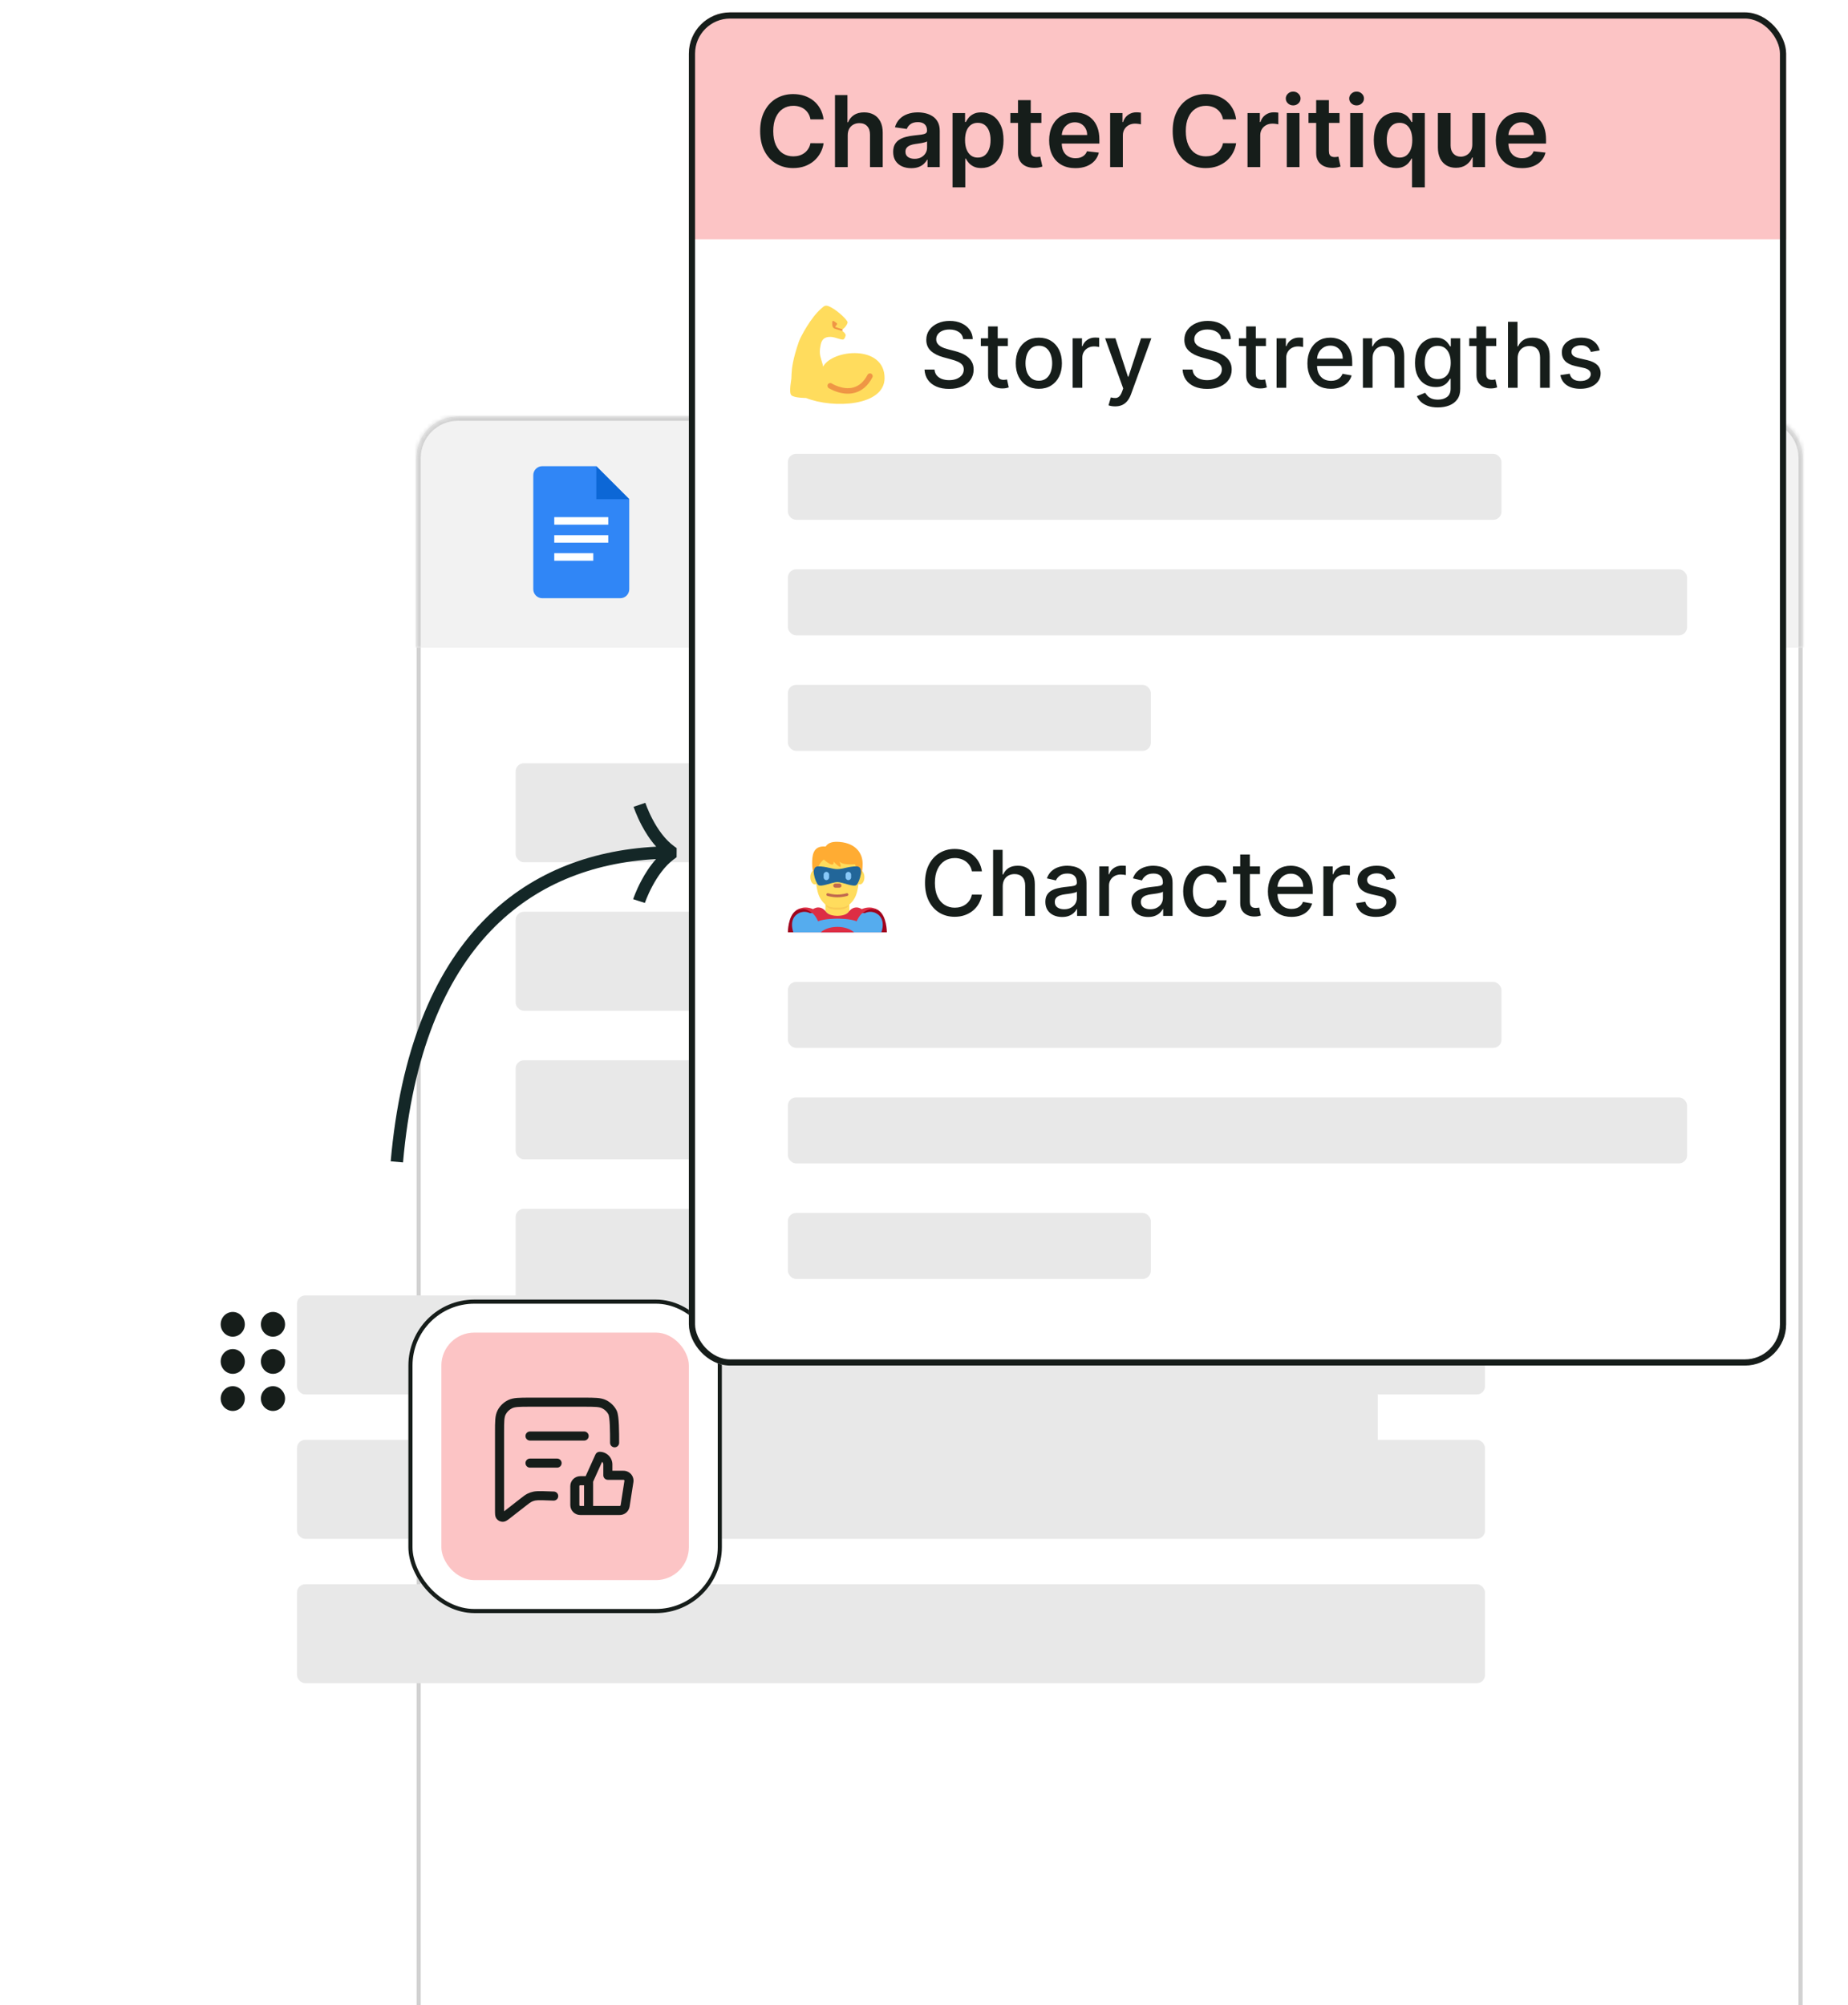 <svg width="448" height="486" viewBox="0 0 448 486" fill="none" xmlns="http://www.w3.org/2000/svg">
<g filter="url(#filter0_dddd_1826_16987)">
<rect x="48" y="48" width="336" height="400" rx="10" fill="white"/>
<rect x="48.5" y="48.5" width="335" height="399" rx="9.5" stroke="#D1D1D1"/>
<mask id="path-3-inside-1_1826_16987" fill="white">
<path d="M48 58C48 52.477 52.477 48 58 48H374C379.523 48 384 52.477 384 58V104H48V58Z"/>
</mask>
<path d="M48 58C48 52.477 52.477 48 58 48H374C379.523 48 384 52.477 384 58V104H48V58Z" fill="#F2F2F2"/>
<path d="M47 58C47 51.925 51.925 47 58 47H374C380.075 47 385 51.925 385 58H383C383 53.029 378.971 49 374 49H58C53.029 49 49 53.029 49 58H47ZM384 104H48H384ZM47 104V58C47 51.925 51.925 47 58 47V49C53.029 49 49 53.029 49 58V104H47ZM374 47C380.075 47 385 51.925 385 58V104H383V58C383 53.029 378.971 49 374 49V47Z" fill="#D1D1D1" mask="url(#path-3-inside-1_1826_16987)"/>
<path d="M97.368 92H78.456C77.256 92 76.28 91.024 76.28 89.824V62.176C76.28 60.976 77.256 60 78.456 60H91.544L99.544 68V89.824C99.544 91.024 98.568 92 97.368 92Z" fill="#3086F6"/>
<path d="M91.56 60L99.56 68H91.56V60Z" fill="#0C67D6"/>
<path d="M94.456 74.176H81.368V72.352H94.456V74.176ZM94.456 76.72H81.368V78.544H94.456V76.72ZM90.824 81.088H81.368V82.912H90.824V81.088Z" fill="#FDFFFF"/>
<g style="mix-blend-mode:multiply">
<rect x="72" y="132" width="254" height="24" rx="2" fill="#E8E8E8"/>
</g>
<g style="mix-blend-mode:multiply">
<rect x="72" y="168" width="288" height="24" rx="2" fill="#E8E8E8"/>
</g>
<g style="mix-blend-mode:multiply">
<rect x="72" y="204" width="230" height="24" rx="2" fill="#E8E8E8"/>
</g>
<g style="mix-blend-mode:multiply">
<rect x="72" y="240" width="249" height="24" rx="2" fill="#E8E8E8"/>
</g>
<g style="mix-blend-mode:multiply">
<rect x="72" y="276" width="209" height="24" rx="2" fill="#E8E8E8"/>
</g>
</g>
<g style="mix-blend-mode:multiply">
<rect x="72" y="314" width="288" height="24" rx="2" fill="#E8E8E8"/>
</g>
<g style="mix-blend-mode:multiply">
<rect x="72" y="349" width="288" height="24" rx="2" fill="#E8E8E8"/>
</g>
<g style="mix-blend-mode:multiply">
<rect x="72" y="384" width="288" height="24" rx="2" fill="#E8E8E8"/>
</g>
<path d="M63.25 321C63.25 319.35 64.567 318 66.177 318C67.787 318 69.104 319.35 69.104 321C69.104 322.65 67.787 324 66.177 324C64.567 324 63.25 322.65 63.25 321ZM66.177 333C67.787 333 69.104 331.65 69.104 330C69.104 328.35 67.787 327 66.177 327C64.567 327 63.25 328.35 63.25 330C63.25 331.65 64.567 333 66.177 333ZM66.177 342C67.787 342 69.104 340.65 69.104 339C69.104 337.35 67.787 336 66.177 336C64.567 336 63.25 337.35 63.25 339C63.25 340.65 64.567 342 66.177 342ZM56.427 336C54.817 336 53.5 337.35 53.5 339C53.5 340.65 54.817 342 56.427 342C58.036 342 59.353 340.65 59.353 339C59.353 337.35 58.036 336 56.427 336ZM56.427 333C58.036 333 59.353 331.65 59.353 330C59.353 328.35 58.036 327 56.427 327C54.817 327 53.5 328.35 53.5 330C53.5 331.65 54.817 333 56.427 333ZM56.427 324C58.036 324 59.353 322.65 59.353 321C59.353 319.35 58.036 318 56.427 318C54.817 318 53.5 319.35 53.5 321C53.5 322.65 54.817 324 56.427 324Z" fill="#161D1A"/>
<g filter="url(#filter1_dddd_1826_16987)">
<rect x="76" y="292" width="76" height="76" rx="16" fill="white"/>
<rect x="76.5" y="292.5" width="75" height="75" rx="15.5" stroke="#161D1A"/>
<rect x="84" y="300" width="60" height="60" rx="8" fill="#FCC4C5"/>
<path d="M105.486 325.078H118.613M105.486 331.641H112.049" stroke="#161D1A" stroke-width="2.2" stroke-linecap="round" stroke-linejoin="round"/>
<path d="M103.813 341.129L104.49 341.996L104.49 341.996L103.813 341.129ZM100.116 344.013L100.793 344.88L100.793 344.88L100.116 344.013ZM108.46 339.54L108.496 338.44C108.484 338.44 108.472 338.44 108.46 338.44V339.54ZM106.547 339.632L106.762 340.711L106.762 340.711L106.547 339.632ZM105.366 340.036L105.857 341.021L105.857 341.021L105.366 340.036ZM98.271 344.483L97.42 345.18L97.42 345.18L98.271 344.483ZM98.878 344.768L98.879 345.868L98.879 345.868L98.878 344.768ZM123.458 317.368L123.947 316.382L123.947 316.382L123.458 317.368ZM124.896 326.718C124.896 327.326 125.389 327.818 125.996 327.818C126.604 327.818 127.096 327.326 127.096 326.718H124.896ZM125.49 319.349L126.464 318.839L126.464 318.839L125.49 319.349ZM100.64 317.368L100.151 316.382L100.151 316.382L100.64 317.368ZM98.609 319.349L99.584 319.858L98.609 319.349ZM111.192 340.732C111.799 340.752 112.308 340.276 112.328 339.669C112.348 339.062 111.873 338.553 111.265 338.533L111.192 340.732ZM105.54 317.973H118.558V315.773H105.54V317.973ZM99.202 343.069V324.127H97.002V343.069H99.202ZM103.136 340.262L99.44 343.145L100.793 344.88L104.49 341.996L103.136 340.262ZM108.46 338.44C107.536 338.44 106.925 338.435 106.331 338.554L106.762 340.711C107.093 340.645 107.45 340.64 108.46 340.64V338.44ZM104.49 341.996C105.279 341.381 105.558 341.169 105.857 341.021L104.876 339.051C104.333 339.322 103.857 339.699 103.136 340.262L104.49 341.996ZM106.331 338.554C105.825 338.655 105.336 338.822 104.876 339.051L105.857 341.021C106.142 340.878 106.447 340.774 106.762 340.711L106.331 338.554ZM97.002 343.069C97.002 343.449 97.001 343.812 97.028 344.103C97.053 344.374 97.117 344.81 97.42 345.18L99.123 343.787C99.194 343.874 99.221 343.95 99.227 343.972C99.232 343.989 99.225 343.974 99.219 343.898C99.203 343.735 99.202 343.494 99.202 343.069H97.002ZM99.44 343.145C99.1 343.41 98.904 343.562 98.761 343.654C98.695 343.697 98.674 343.704 98.685 343.699C98.701 343.693 98.771 343.668 98.877 343.668L98.879 345.868C99.347 345.867 99.722 345.652 99.953 345.503C100.2 345.344 100.488 345.118 100.793 344.88L99.44 343.145ZM97.42 345.18C97.78 345.62 98.319 345.868 98.879 345.868L98.877 343.668C98.965 343.667 99.057 343.706 99.123 343.787L97.42 345.18ZM118.558 317.973C119.877 317.973 120.802 317.974 121.524 318.032C122.233 318.088 122.65 318.194 122.968 318.353L123.947 316.382C123.272 316.047 122.54 315.906 121.699 315.839C120.87 315.773 119.842 315.773 118.558 315.773V317.973ZM127.096 326.718C127.096 325.454 127.096 323.829 127.032 322.396C126.999 321.68 126.95 320.991 126.873 320.408C126.802 319.871 126.69 319.272 126.464 318.839L124.515 319.858C124.513 319.855 124.522 319.872 124.537 319.916C124.551 319.959 124.568 320.018 124.587 320.095C124.624 320.25 124.659 320.45 124.692 320.697C124.757 321.189 124.803 321.807 124.834 322.495C124.896 323.869 124.896 325.444 124.896 326.718H127.096ZM122.968 318.353C123.638 318.686 124.178 319.214 124.515 319.858L126.464 318.839C125.909 317.777 125.027 316.919 123.947 316.382L122.968 318.353ZM105.54 315.773C104.256 315.773 103.229 315.773 102.4 315.839C101.559 315.906 100.827 316.047 100.151 316.382L101.13 318.353C101.449 318.194 101.865 318.088 102.574 318.032C103.296 317.974 104.221 317.973 105.54 317.973V315.773ZM99.202 324.127C99.202 322.839 99.203 321.94 99.261 321.241C99.319 320.555 99.426 320.16 99.584 319.858L97.634 318.839C97.285 319.507 97.138 320.231 97.069 321.057C97.001 321.87 97.002 322.876 97.002 324.127H99.202ZM100.151 316.382C99.072 316.919 98.189 317.777 97.634 318.839L99.584 319.858C99.92 319.214 100.46 318.686 101.13 318.353L100.151 316.382ZM111.265 338.533L108.496 338.44L108.423 340.639L111.192 340.732L111.265 338.533Z" fill="#161D1A"/>
<path d="M124.356 334.594H123.256C123.256 335.202 123.748 335.694 124.356 335.694V334.594ZM124.356 331.969L125.456 331.969L124.356 331.969ZM122.355 330V328.9C121.923 328.9 121.53 329.153 121.352 329.547L122.355 330ZM127.21 343.127L127.222 342.027H127.21V343.127ZM128.544 342.011L127.457 341.841L127.457 341.843L128.544 342.011ZM129.464 336.104L130.551 336.273L130.551 336.272L129.464 336.104ZM128.13 334.594V335.694L128.143 335.694L128.13 334.594ZM116.353 341.814H115.253H116.353ZM117.686 335.907V337.007V335.907ZM125.456 334.594V331.969H123.256V334.594H125.456ZM125.456 331.969C125.456 331.149 125.125 330.367 124.541 329.793L122.998 331.361C123.165 331.525 123.256 331.744 123.256 331.969L125.456 331.969ZM124.541 329.793C123.958 329.219 123.172 328.9 122.355 328.9V331.1C122.599 331.1 122.83 331.196 122.998 331.361L124.541 329.793ZM121.352 329.547L118.685 335.454L120.69 336.36L123.357 330.453L121.352 329.547ZM118.587 335.907V343.127H120.787V335.907H118.587ZM119.687 344.227H127.21V342.027H119.687V344.227ZM127.198 344.227C127.78 344.233 128.347 344.032 128.795 343.658L127.383 341.97C127.341 342.006 127.284 342.027 127.222 342.027L127.198 344.227ZM128.795 343.658C129.243 343.283 129.542 342.758 129.631 342.178L127.457 341.843C127.45 341.889 127.425 341.935 127.383 341.97L128.795 343.658ZM129.631 342.18L130.551 336.273L128.377 335.935L127.457 341.841L129.631 342.18ZM130.551 336.272C130.605 335.923 130.581 335.568 130.481 335.23L128.371 335.852C128.379 335.88 128.381 335.908 128.377 335.936L130.551 336.272ZM130.481 335.23C130.382 334.892 130.209 334.581 129.976 334.317L128.328 335.774C128.349 335.798 128.363 335.825 128.371 335.852L130.481 335.23ZM129.976 334.317C129.744 334.054 129.457 333.845 129.136 333.703L128.247 335.716C128.279 335.73 128.307 335.75 128.328 335.774L129.976 334.317ZM129.136 333.703C128.815 333.561 128.468 333.49 128.118 333.494L128.143 335.694C128.179 335.694 128.215 335.701 128.247 335.716L129.136 333.703ZM128.13 333.494H124.356V335.694H128.13V333.494ZM119.687 342.027H117.686V344.227H119.687V342.027ZM117.686 342.027C117.619 342.027 117.557 342 117.515 341.958L115.972 343.526C116.429 343.977 117.047 344.227 117.686 344.227V342.027ZM117.515 341.958C117.473 341.917 117.453 341.865 117.453 341.814H115.253C115.253 342.46 115.513 343.075 115.972 343.526L117.515 341.958ZM117.453 341.814V337.22H115.253V341.814H117.453ZM117.453 337.22C117.453 337.169 117.473 337.117 117.515 337.075L115.972 335.507C115.513 335.958 115.253 336.574 115.253 337.22H117.453ZM117.515 337.075C117.557 337.034 117.619 337.007 117.686 337.007V334.807C117.047 334.807 116.429 335.057 115.972 335.507L117.515 337.075ZM117.686 337.007H119.687V334.807H117.686V337.007Z" fill="#161D1A"/>
</g>
<g clip-path="url(#clip0_1826_16987)">
<rect x="167" y="3" width="266" height="328" rx="10" fill="white"/>
<path d="M167 9C167 5.686 169.686 3 173 3H427C430.314 3 433 5.686 433 9V58H167V9Z" fill="#FCC4C5"/>
<path d="M199.662 28.935H196.474C196.384 28.412 196.216 27.949 195.972 27.546C195.727 27.136 195.423 26.79 195.06 26.506C194.696 26.222 194.281 26.009 193.815 25.866C193.355 25.719 192.858 25.645 192.324 25.645C191.375 25.645 190.534 25.884 189.801 26.361C189.068 26.832 188.494 27.526 188.08 28.44C187.665 29.349 187.457 30.46 187.457 31.773C187.457 33.108 187.665 34.233 188.08 35.148C188.5 36.057 189.074 36.744 189.801 37.21C190.534 37.67 191.372 37.901 192.315 37.901C192.838 37.901 193.327 37.832 193.781 37.696C194.241 37.554 194.653 37.347 195.017 37.074C195.386 36.801 195.696 36.466 195.946 36.068C196.202 35.67 196.378 35.216 196.474 34.705L199.662 34.722C199.543 35.551 199.284 36.33 198.886 37.057C198.494 37.784 197.98 38.426 197.344 38.983C196.707 39.534 195.963 39.966 195.111 40.278C194.259 40.585 193.313 40.739 192.273 40.739C190.739 40.739 189.369 40.383 188.165 39.673C186.96 38.963 186.011 37.938 185.318 36.597C184.625 35.256 184.278 33.648 184.278 31.773C184.278 29.892 184.628 28.284 185.327 26.949C186.026 25.608 186.977 24.582 188.182 23.872C189.386 23.162 190.75 22.807 192.273 22.807C193.244 22.807 194.148 22.943 194.983 23.216C195.818 23.489 196.563 23.889 197.216 24.418C197.869 24.94 198.406 25.582 198.827 26.344C199.253 27.099 199.531 27.963 199.662 28.935ZM205.506 32.83V40.5H202.421V23.046H205.438V29.634H205.592C205.898 28.895 206.373 28.312 207.015 27.886C207.663 27.454 208.487 27.239 209.487 27.239C210.396 27.239 211.188 27.429 211.864 27.81C212.54 28.19 213.063 28.747 213.433 29.48C213.808 30.213 213.995 31.108 213.995 32.165V40.5H210.91V32.642C210.91 31.761 210.683 31.077 210.228 30.588C209.779 30.094 209.148 29.847 208.336 29.847C207.79 29.847 207.302 29.966 206.87 30.204C206.444 30.438 206.109 30.776 205.864 31.219C205.626 31.662 205.506 32.199 205.506 32.83ZM220.907 40.764C220.077 40.764 219.33 40.617 218.665 40.321C218.006 40.02 217.484 39.577 217.097 38.992C216.717 38.406 216.526 37.685 216.526 36.827C216.526 36.088 216.663 35.477 216.935 34.994C217.208 34.511 217.58 34.125 218.052 33.835C218.523 33.545 219.055 33.327 219.646 33.179C220.242 33.026 220.859 32.915 221.495 32.847C222.262 32.767 222.884 32.696 223.362 32.633C223.839 32.565 224.185 32.463 224.401 32.327C224.623 32.185 224.734 31.966 224.734 31.671V31.619C224.734 30.977 224.543 30.48 224.163 30.128C223.782 29.776 223.234 29.599 222.518 29.599C221.762 29.599 221.163 29.764 220.719 30.094C220.282 30.423 219.987 30.812 219.833 31.261L216.952 30.852C217.18 30.057 217.555 29.392 218.077 28.858C218.6 28.318 219.239 27.915 219.995 27.648C220.751 27.375 221.586 27.239 222.501 27.239C223.131 27.239 223.759 27.312 224.384 27.46C225.009 27.608 225.58 27.852 226.097 28.193C226.614 28.528 227.029 28.986 227.342 29.565C227.66 30.145 227.819 30.869 227.819 31.739V40.5H224.853V38.702H224.751C224.563 39.065 224.299 39.406 223.958 39.724C223.623 40.037 223.2 40.29 222.688 40.483C222.183 40.67 221.589 40.764 220.907 40.764ZM221.708 38.497C222.327 38.497 222.864 38.375 223.319 38.131C223.773 37.881 224.123 37.551 224.367 37.142C224.617 36.733 224.742 36.287 224.742 35.804V34.261C224.646 34.341 224.481 34.415 224.248 34.483C224.021 34.551 223.765 34.611 223.481 34.662C223.197 34.713 222.915 34.758 222.637 34.798C222.359 34.838 222.117 34.872 221.913 34.901C221.452 34.963 221.04 35.065 220.677 35.207C220.313 35.349 220.026 35.548 219.816 35.804C219.606 36.054 219.501 36.378 219.501 36.776C219.501 37.344 219.708 37.773 220.123 38.062C220.538 38.352 221.066 38.497 221.708 38.497ZM230.921 45.409V27.409H233.955V29.574H234.134C234.293 29.256 234.518 28.918 234.808 28.56C235.097 28.196 235.489 27.886 235.984 27.631C236.478 27.369 237.109 27.239 237.876 27.239C238.887 27.239 239.799 27.497 240.612 28.014C241.43 28.526 242.077 29.284 242.555 30.29C243.038 31.29 243.279 32.517 243.279 33.972C243.279 35.409 243.043 36.631 242.572 37.636C242.1 38.642 241.458 39.409 240.646 39.938C239.833 40.466 238.913 40.73 237.884 40.73C237.134 40.73 236.512 40.605 236.018 40.355C235.523 40.105 235.126 39.804 234.825 39.452C234.529 39.094 234.299 38.756 234.134 38.438H234.006V45.409H230.921ZM233.947 33.955C233.947 34.801 234.066 35.543 234.305 36.179C234.549 36.815 234.898 37.312 235.353 37.67C235.813 38.023 236.37 38.199 237.023 38.199C237.705 38.199 238.276 38.017 238.737 37.653C239.197 37.284 239.543 36.781 239.776 36.145C240.015 35.503 240.134 34.773 240.134 33.955C240.134 33.142 240.018 32.42 239.785 31.79C239.552 31.159 239.205 30.665 238.745 30.307C238.285 29.949 237.711 29.77 237.023 29.77C236.364 29.77 235.805 29.943 235.344 30.29C234.884 30.636 234.535 31.122 234.296 31.747C234.063 32.372 233.947 33.108 233.947 33.955ZM252.458 27.409V29.796H244.933V27.409H252.458ZM246.79 24.273H249.876V36.562C249.876 36.977 249.938 37.295 250.063 37.517C250.194 37.733 250.364 37.881 250.575 37.96C250.785 38.04 251.018 38.08 251.273 38.08C251.467 38.08 251.643 38.065 251.802 38.037C251.967 38.008 252.092 37.983 252.177 37.96L252.697 40.372C252.532 40.429 252.296 40.492 251.989 40.56C251.688 40.628 251.319 40.668 250.881 40.679C250.109 40.702 249.413 40.585 248.793 40.33C248.174 40.068 247.683 39.665 247.319 39.119C246.961 38.574 246.785 37.892 246.79 37.074V24.273ZM260.693 40.756C259.381 40.756 258.247 40.483 257.293 39.938C256.344 39.386 255.614 38.608 255.102 37.602C254.591 36.591 254.335 35.401 254.335 34.031C254.335 32.685 254.591 31.503 255.102 30.486C255.619 29.463 256.341 28.668 257.267 28.099C258.193 27.526 259.281 27.239 260.531 27.239C261.338 27.239 262.099 27.369 262.815 27.631C263.537 27.886 264.173 28.284 264.724 28.824C265.281 29.364 265.719 30.051 266.037 30.886C266.355 31.716 266.514 32.705 266.514 33.852V34.798H255.784V32.719H263.557C263.551 32.128 263.423 31.602 263.173 31.142C262.923 30.676 262.574 30.31 262.125 30.043C261.682 29.776 261.165 29.642 260.574 29.642C259.943 29.642 259.389 29.796 258.912 30.102C258.435 30.403 258.063 30.801 257.795 31.296C257.534 31.784 257.401 32.321 257.395 32.906V34.722C257.395 35.483 257.534 36.136 257.812 36.682C258.091 37.222 258.48 37.636 258.98 37.926C259.48 38.21 260.065 38.352 260.736 38.352C261.185 38.352 261.591 38.29 261.955 38.165C262.318 38.034 262.634 37.844 262.901 37.594C263.168 37.344 263.369 37.034 263.506 36.665L266.386 36.989C266.205 37.75 265.858 38.415 265.347 38.983C264.841 39.545 264.193 39.983 263.403 40.295C262.614 40.602 261.71 40.756 260.693 40.756ZM269.124 40.5V27.409H272.116V29.591H272.252C272.491 28.835 272.9 28.253 273.479 27.844C274.065 27.429 274.732 27.222 275.482 27.222C275.653 27.222 275.843 27.23 276.053 27.247C276.269 27.259 276.448 27.278 276.59 27.307V30.145C276.46 30.099 276.252 30.06 275.968 30.026C275.69 29.986 275.42 29.966 275.158 29.966C274.596 29.966 274.09 30.088 273.641 30.332C273.198 30.571 272.849 30.903 272.593 31.329C272.337 31.756 272.21 32.247 272.21 32.804V40.5H269.124ZM299.67 28.935H296.482C296.391 28.412 296.224 27.949 295.979 27.546C295.735 27.136 295.431 26.79 295.067 26.506C294.704 26.222 294.289 26.009 293.823 25.866C293.363 25.719 292.866 25.645 292.332 25.645C291.383 25.645 290.542 25.884 289.809 26.361C289.076 26.832 288.502 27.526 288.087 28.44C287.673 29.349 287.465 30.46 287.465 31.773C287.465 33.108 287.673 34.233 288.087 35.148C288.508 36.057 289.082 36.744 289.809 37.21C290.542 37.67 291.38 37.901 292.323 37.901C292.846 37.901 293.335 37.832 293.789 37.696C294.249 37.554 294.661 37.347 295.025 37.074C295.394 36.801 295.704 36.466 295.954 36.068C296.21 35.67 296.386 35.216 296.482 34.705L299.67 34.722C299.55 35.551 299.292 36.33 298.894 37.057C298.502 37.784 297.988 38.426 297.352 38.983C296.715 39.534 295.971 39.966 295.119 40.278C294.266 40.585 293.32 40.739 292.281 40.739C290.746 40.739 289.377 40.383 288.173 39.673C286.968 38.963 286.019 37.938 285.326 36.597C284.633 35.256 284.286 33.648 284.286 31.773C284.286 29.892 284.636 28.284 285.335 26.949C286.033 25.608 286.985 24.582 288.19 23.872C289.394 23.162 290.758 22.807 292.281 22.807C293.252 22.807 294.156 22.943 294.991 23.216C295.826 23.489 296.57 23.889 297.224 24.418C297.877 24.94 298.414 25.582 298.835 26.344C299.261 27.099 299.539 27.963 299.67 28.935ZM302.429 40.5V27.409H305.42V29.591H305.557C305.795 28.835 306.205 28.253 306.784 27.844C307.369 27.429 308.037 27.222 308.787 27.222C308.957 27.222 309.148 27.23 309.358 27.247C309.574 27.259 309.753 27.278 309.895 27.307V30.145C309.764 30.099 309.557 30.06 309.273 30.026C308.994 29.986 308.724 29.966 308.463 29.966C307.901 29.966 307.395 30.088 306.946 30.332C306.503 30.571 306.153 30.903 305.898 31.329C305.642 31.756 305.514 32.247 305.514 32.804V40.5H302.429ZM311.945 40.5V27.409H315.03V40.5H311.945ZM313.496 25.551C313.007 25.551 312.587 25.389 312.234 25.065C311.882 24.736 311.706 24.341 311.706 23.881C311.706 23.415 311.882 23.02 312.234 22.696C312.587 22.366 313.007 22.202 313.496 22.202C313.99 22.202 314.411 22.366 314.757 22.696C315.109 23.02 315.286 23.415 315.286 23.881C315.286 24.341 315.109 24.736 314.757 25.065C314.411 25.389 313.99 25.551 313.496 25.551ZM324.739 27.409V29.796H317.214V27.409H324.739ZM319.072 24.273H322.157V36.562C322.157 36.977 322.219 37.295 322.344 37.517C322.475 37.733 322.646 37.881 322.856 37.96C323.066 38.04 323.299 38.08 323.555 38.08C323.748 38.08 323.924 38.065 324.083 38.037C324.248 38.008 324.373 37.983 324.458 37.96L324.978 40.372C324.813 40.429 324.577 40.492 324.271 40.56C323.969 40.628 323.6 40.668 323.163 40.679C322.39 40.702 321.694 40.585 321.075 40.33C320.455 40.068 319.964 39.665 319.6 39.119C319.242 38.574 319.066 37.892 319.072 37.074V24.273ZM327.32 40.5V27.409H330.405V40.5H327.32ZM328.871 25.551C328.382 25.551 327.962 25.389 327.609 25.065C327.257 24.736 327.081 24.341 327.081 23.881C327.081 23.415 327.257 23.02 327.609 22.696C327.962 22.366 328.382 22.202 328.871 22.202C329.365 22.202 329.786 22.366 330.132 22.696C330.484 23.02 330.661 23.415 330.661 23.881C330.661 24.341 330.484 24.736 330.132 25.065C329.786 25.389 329.365 25.551 328.871 25.551ZM342.313 45.409V38.438H342.185C342.026 38.756 341.796 39.094 341.495 39.452C341.194 39.804 340.796 40.105 340.302 40.355C339.808 40.605 339.185 40.73 338.435 40.73C337.407 40.73 336.487 40.466 335.674 39.938C334.862 39.409 334.219 38.642 333.748 37.636C333.276 36.631 333.04 35.409 333.04 33.972C333.04 32.517 333.279 31.29 333.756 30.29C334.239 29.284 334.89 28.526 335.708 28.014C336.526 27.497 337.438 27.239 338.444 27.239C339.211 27.239 339.842 27.369 340.336 27.631C340.83 27.886 341.222 28.196 341.512 28.56C341.802 28.918 342.026 29.256 342.185 29.574H342.373V27.409H345.407V45.409H342.313ZM339.296 38.199C339.95 38.199 340.506 38.023 340.967 37.67C341.427 37.312 341.776 36.815 342.015 36.179C342.254 35.543 342.373 34.801 342.373 33.955C342.373 33.108 342.254 32.372 342.015 31.747C341.782 31.122 341.435 30.636 340.975 30.29C340.521 29.943 339.961 29.77 339.296 29.77C338.609 29.77 338.035 29.949 337.575 30.307C337.114 30.665 336.768 31.159 336.535 31.79C336.302 32.42 336.185 33.142 336.185 33.955C336.185 34.773 336.302 35.503 336.535 36.145C336.773 36.781 337.123 37.284 337.583 37.653C338.049 38.017 338.62 38.199 339.296 38.199ZM356.921 34.994V27.409H360.006V40.5H357.015V38.173H356.879C356.583 38.906 356.097 39.506 355.421 39.972C354.751 40.438 353.924 40.67 352.941 40.67C352.083 40.67 351.325 40.48 350.665 40.099C350.012 39.713 349.501 39.153 349.131 38.42C348.762 37.682 348.577 36.79 348.577 35.744V27.409H351.663V35.267C351.663 36.097 351.89 36.756 352.344 37.244C352.799 37.733 353.396 37.977 354.134 37.977C354.589 37.977 355.029 37.867 355.455 37.645C355.881 37.423 356.231 37.094 356.504 36.656C356.782 36.213 356.921 35.659 356.921 34.994ZM368.974 40.756C367.662 40.756 366.528 40.483 365.574 39.938C364.625 39.386 363.895 38.608 363.384 37.602C362.872 36.591 362.616 35.401 362.616 34.031C362.616 32.685 362.872 31.503 363.384 30.486C363.901 29.463 364.622 28.668 365.548 28.099C366.474 27.526 367.562 27.239 368.812 27.239C369.619 27.239 370.381 27.369 371.097 27.631C371.818 27.886 372.455 28.284 373.006 28.824C373.563 29.364 374 30.051 374.318 30.886C374.636 31.716 374.795 32.705 374.795 33.852V34.798H364.065V32.719H371.838C371.832 32.128 371.705 31.602 371.455 31.142C371.205 30.676 370.855 30.31 370.406 30.043C369.963 29.776 369.446 29.642 368.855 29.642C368.224 29.642 367.67 29.796 367.193 30.102C366.716 30.403 366.344 30.801 366.077 31.296C365.815 31.784 365.682 32.321 365.676 32.906V34.722C365.676 35.483 365.815 36.136 366.094 36.682C366.372 37.222 366.761 37.636 367.261 37.926C367.761 38.21 368.347 38.352 369.017 38.352C369.466 38.352 369.872 38.29 370.236 38.165C370.599 38.034 370.915 37.844 371.182 37.594C371.449 37.344 371.651 37.034 371.787 36.665L374.668 36.989C374.486 37.75 374.139 38.415 373.628 38.983C373.122 39.545 372.474 39.983 371.685 40.295C370.895 40.602 369.991 40.756 368.974 40.756Z" fill="#161D1A"/>
<g clip-path="url(#clip1_1826_16987)">
<path d="M201.651 80.24H204.177C204.253 80.113 204.275 79.948 204.216 79.792L201.652 76.655V80.24H201.651Z" fill="#EF9645"/>
<path d="M199.536 88.852C199.498 88.619 199.454 88.399 199.399 88.203C198.986 86.721 198.639 86.094 198.787 84.54C198.98 83.484 198.969 81.365 201.776 81.695C202.517 81.782 203.671 82.313 204.332 82.302C204.71 82.295 204.985 81.53 205.01 81.275C205.044 80.925 204.433 80.329 204.178 80.24C203.922 80.15 202.836 79.819 202.39 79.69C201.698 79.49 201.734 78.553 201.69 78.22C201.669 78.064 201.746 77.909 201.886 77.826C202.026 77.743 202.136 77.821 202.272 77.909L202.862 78.341C203.193 78.626 202.279 79.168 202.526 79.259C202.526 79.259 203.696 79.698 204.198 79.79C204.472 79.84 205.42 78.77 205.476 78.143C205.519 77.65 203.21 75.421 201.564 74.555C200.986 74.251 200.646 74.075 200.265 74.093C199.81 74.114 199.666 74.294 199.1 74.779C196.535 76.974 194.046 81.718 193.68 82.768C192.183 87.076 191.949 89.345 191.896 90.627C191.863 91.02 191.845 91.412 191.845 91.799C191.888 91.799 191.178 95.132 191.845 95.799C192.512 96.466 195.396 96.466 195.396 96.466C202.062 99.125 214.442 98.431 214.442 91.644C214.442 83.529 201.9 84.606 199.536 88.852V88.852Z" fill="#FFDC5D"/>
<path d="M204.754 95.385C202.647 95.164 201.002 94.131 200.909 94.072C200.599 93.874 200.509 93.463 200.706 93.152C200.903 92.842 201.315 92.75 201.626 92.947C201.653 92.964 204.295 94.608 206.857 93.925C208.273 93.548 209.435 92.515 210.308 90.858C210.48 90.531 210.885 90.407 211.209 90.578C211.534 90.75 211.659 91.153 211.488 91.479C210.431 93.483 208.985 94.741 207.19 95.216C206.352 95.438 205.522 95.466 204.754 95.385Z" fill="#EF9645"/>
</g>
<path d="M233.484 82.203C233.401 81.463 233.057 80.891 232.453 80.484C231.849 80.073 231.089 79.867 230.172 79.867C229.516 79.867 228.948 79.971 228.469 80.18C227.99 80.383 227.617 80.664 227.352 81.023C227.091 81.378 226.961 81.781 226.961 82.234C226.961 82.615 227.049 82.943 227.227 83.219C227.409 83.495 227.646 83.727 227.938 83.914C228.234 84.096 228.552 84.25 228.891 84.375C229.229 84.495 229.555 84.594 229.867 84.672L231.43 85.078C231.94 85.203 232.464 85.372 233 85.586C233.536 85.799 234.034 86.081 234.492 86.43C234.951 86.779 235.32 87.211 235.602 87.727C235.888 88.242 236.031 88.859 236.031 89.578C236.031 90.484 235.797 91.289 235.328 91.992C234.865 92.695 234.19 93.25 233.305 93.656C232.424 94.062 231.359 94.266 230.109 94.266C228.911 94.266 227.875 94.076 227 93.695C226.125 93.315 225.44 92.776 224.945 92.078C224.451 91.375 224.177 90.542 224.125 89.578H226.547C226.594 90.156 226.781 90.638 227.109 91.023C227.443 91.404 227.867 91.688 228.383 91.875C228.904 92.057 229.474 92.148 230.094 92.148C230.776 92.148 231.383 92.042 231.914 91.828C232.451 91.609 232.872 91.307 233.18 90.922C233.487 90.531 233.641 90.076 233.641 89.555C233.641 89.081 233.505 88.693 233.234 88.391C232.969 88.088 232.607 87.838 232.148 87.641C231.695 87.443 231.182 87.268 230.609 87.117L228.719 86.602C227.438 86.253 226.422 85.74 225.672 85.062C224.927 84.385 224.555 83.49 224.555 82.375C224.555 81.453 224.805 80.648 225.305 79.961C225.805 79.273 226.482 78.74 227.336 78.359C228.19 77.974 229.154 77.781 230.227 77.781C231.31 77.781 232.266 77.971 233.094 78.352C233.927 78.732 234.583 79.255 235.063 79.922C235.542 80.583 235.792 81.344 235.813 82.203H233.484ZM244.33 82V83.875H237.775V82H244.33ZM239.533 79.125H241.869V90.477C241.869 90.93 241.937 91.271 242.072 91.5C242.208 91.724 242.382 91.878 242.596 91.961C242.814 92.039 243.051 92.078 243.307 92.078C243.494 92.078 243.658 92.065 243.799 92.039C243.939 92.013 244.049 91.992 244.127 91.977L244.549 93.906C244.413 93.958 244.221 94.01 243.971 94.062C243.721 94.12 243.408 94.151 243.033 94.156C242.419 94.167 241.846 94.057 241.314 93.828C240.783 93.599 240.354 93.245 240.025 92.766C239.697 92.287 239.533 91.685 239.533 90.961V79.125ZM251.84 94.242C250.715 94.242 249.733 93.984 248.895 93.469C248.056 92.953 247.405 92.232 246.941 91.305C246.478 90.378 246.246 89.294 246.246 88.055C246.246 86.81 246.478 85.721 246.941 84.789C247.405 83.857 248.056 83.133 248.895 82.617C249.733 82.102 250.715 81.844 251.84 81.844C252.965 81.844 253.947 82.102 254.785 82.617C255.624 83.133 256.275 83.857 256.738 84.789C257.202 85.721 257.434 86.81 257.434 88.055C257.434 89.294 257.202 90.378 256.738 91.305C256.275 92.232 255.624 92.953 254.785 93.469C253.947 93.984 252.965 94.242 251.84 94.242ZM251.848 92.281C252.577 92.281 253.181 92.088 253.66 91.703C254.139 91.318 254.493 90.805 254.723 90.164C254.957 89.523 255.074 88.818 255.074 88.047C255.074 87.281 254.957 86.578 254.723 85.938C254.493 85.292 254.139 84.773 253.66 84.383C253.181 83.992 252.577 83.797 251.848 83.797C251.113 83.797 250.504 83.992 250.02 84.383C249.54 84.773 249.184 85.292 248.949 85.938C248.72 86.578 248.605 87.281 248.605 88.047C248.605 88.818 248.72 89.523 248.949 90.164C249.184 90.805 249.54 91.318 250.02 91.703C250.504 92.088 251.113 92.281 251.848 92.281ZM260.041 94V82H262.299V83.906H262.424C262.643 83.26 263.028 82.753 263.58 82.383C264.137 82.008 264.768 81.82 265.471 81.82C265.617 81.82 265.788 81.826 265.986 81.836C266.189 81.846 266.348 81.859 266.463 81.875V84.109C266.369 84.083 266.202 84.055 265.963 84.023C265.723 83.987 265.484 83.969 265.244 83.969C264.692 83.969 264.2 84.086 263.768 84.32C263.34 84.549 263.002 84.87 262.752 85.281C262.502 85.688 262.377 86.151 262.377 86.672V94H260.041ZM270.326 98.5C269.977 98.5 269.66 98.471 269.373 98.414C269.087 98.362 268.873 98.305 268.732 98.242L269.295 96.328C269.722 96.443 270.102 96.492 270.436 96.477C270.769 96.461 271.063 96.336 271.318 96.102C271.579 95.867 271.808 95.484 272.006 94.953L272.295 94.156L267.904 82H270.404L273.443 91.312H273.568L276.607 82H279.115L274.17 95.602C273.941 96.227 273.649 96.755 273.295 97.188C272.941 97.625 272.519 97.953 272.029 98.172C271.54 98.391 270.972 98.5 270.326 98.5ZM296.047 82.203C295.964 81.463 295.62 80.891 295.016 80.484C294.411 80.073 293.651 79.867 292.734 79.867C292.078 79.867 291.51 79.971 291.031 80.18C290.552 80.383 290.18 80.664 289.914 81.023C289.654 81.378 289.523 81.781 289.523 82.234C289.523 82.615 289.612 82.943 289.789 83.219C289.971 83.495 290.208 83.727 290.5 83.914C290.797 84.096 291.115 84.25 291.453 84.375C291.792 84.495 292.117 84.594 292.43 84.672L293.992 85.078C294.503 85.203 295.026 85.372 295.563 85.586C296.099 85.799 296.596 86.081 297.055 86.43C297.513 86.779 297.883 87.211 298.164 87.727C298.451 88.242 298.594 88.859 298.594 89.578C298.594 90.484 298.359 91.289 297.891 91.992C297.427 92.695 296.753 93.25 295.867 93.656C294.987 94.062 293.922 94.266 292.672 94.266C291.474 94.266 290.438 94.076 289.563 93.695C288.688 93.315 288.003 92.776 287.508 92.078C287.013 91.375 286.74 90.542 286.688 89.578H289.109C289.156 90.156 289.344 90.638 289.672 91.023C290.005 91.404 290.43 91.688 290.945 91.875C291.466 92.057 292.036 92.148 292.656 92.148C293.339 92.148 293.945 92.042 294.477 91.828C295.013 91.609 295.435 91.307 295.742 90.922C296.049 90.531 296.203 90.076 296.203 89.555C296.203 89.081 296.068 88.693 295.797 88.391C295.531 88.088 295.169 87.838 294.711 87.641C294.258 87.443 293.745 87.268 293.172 87.117L291.281 86.602C290 86.253 288.984 85.74 288.234 85.062C287.49 84.385 287.117 83.49 287.117 82.375C287.117 81.453 287.367 80.648 287.867 79.961C288.367 79.273 289.044 78.74 289.898 78.359C290.753 77.974 291.716 77.781 292.789 77.781C293.872 77.781 294.828 77.971 295.656 78.352C296.49 78.732 297.146 79.255 297.625 79.922C298.104 80.583 298.354 81.344 298.375 82.203H296.047ZM306.893 82V83.875H300.338V82H306.893ZM302.096 79.125H304.432V90.477C304.432 90.93 304.499 91.271 304.635 91.5C304.77 91.724 304.945 91.878 305.158 91.961C305.377 92.039 305.614 92.078 305.869 92.078C306.057 92.078 306.221 92.065 306.361 92.039C306.502 92.013 306.611 91.992 306.689 91.977L307.111 93.906C306.976 93.958 306.783 94.01 306.533 94.062C306.283 94.12 305.971 94.151 305.596 94.156C304.981 94.167 304.408 94.057 303.877 93.828C303.346 93.599 302.916 93.245 302.588 92.766C302.26 92.287 302.096 91.685 302.096 90.961V79.125ZM309.477 94V82H311.734V83.906H311.859C312.078 83.26 312.464 82.753 313.016 82.383C313.573 82.008 314.203 81.82 314.906 81.82C315.052 81.82 315.224 81.826 315.422 81.836C315.625 81.846 315.784 81.859 315.898 81.875V84.109C315.805 84.083 315.638 84.055 315.398 84.023C315.159 83.987 314.919 83.969 314.68 83.969C314.128 83.969 313.635 84.086 313.203 84.32C312.776 84.549 312.438 84.87 312.188 85.281C311.938 85.688 311.813 86.151 311.813 86.672V94H309.477ZM322.662 94.242C321.48 94.242 320.462 93.99 319.607 93.484C318.758 92.974 318.102 92.258 317.639 91.336C317.18 90.409 316.951 89.323 316.951 88.078C316.951 86.849 317.18 85.766 317.639 84.828C318.102 83.891 318.748 83.159 319.576 82.633C320.41 82.107 321.383 81.844 322.498 81.844C323.175 81.844 323.831 81.956 324.467 82.18C325.102 82.404 325.673 82.755 326.178 83.234C326.683 83.713 327.081 84.336 327.373 85.102C327.665 85.862 327.811 86.787 327.811 87.875V88.703H318.271V86.953H325.521C325.521 86.338 325.396 85.794 325.146 85.32C324.896 84.841 324.545 84.463 324.092 84.188C323.644 83.912 323.118 83.773 322.514 83.773C321.857 83.773 321.285 83.935 320.795 84.258C320.311 84.576 319.936 84.992 319.67 85.508C319.41 86.018 319.279 86.573 319.279 87.172V88.539C319.279 89.341 319.42 90.023 319.701 90.586C319.988 91.148 320.386 91.578 320.896 91.875C321.407 92.167 322.003 92.312 322.686 92.312C323.128 92.312 323.532 92.25 323.896 92.125C324.261 91.995 324.576 91.802 324.842 91.547C325.107 91.292 325.311 90.977 325.451 90.602L327.662 91C327.485 91.651 327.167 92.221 326.709 92.711C326.256 93.195 325.686 93.573 324.998 93.844C324.316 94.109 323.537 94.242 322.662 94.242ZM332.738 86.875V94H330.402V82H332.645V83.953H332.793C333.069 83.318 333.501 82.807 334.09 82.422C334.684 82.037 335.431 81.844 336.332 81.844C337.15 81.844 337.866 82.016 338.48 82.359C339.095 82.698 339.572 83.203 339.91 83.875C340.249 84.547 340.418 85.378 340.418 86.367V94H338.082V86.648C338.082 85.779 337.855 85.099 337.402 84.609C336.949 84.115 336.327 83.867 335.535 83.867C334.993 83.867 334.512 83.984 334.09 84.219C333.673 84.453 333.342 84.797 333.098 85.25C332.858 85.698 332.738 86.24 332.738 86.875ZM348.582 98.75C347.629 98.75 346.809 98.625 346.121 98.375C345.439 98.125 344.882 97.794 344.449 97.383C344.017 96.971 343.694 96.521 343.48 96.031L345.488 95.203C345.629 95.432 345.816 95.674 346.051 95.93C346.29 96.19 346.613 96.412 347.02 96.594C347.431 96.776 347.96 96.867 348.605 96.867C349.491 96.867 350.223 96.651 350.801 96.219C351.379 95.792 351.668 95.109 351.668 94.172V91.812H351.52C351.379 92.068 351.176 92.352 350.91 92.664C350.65 92.977 350.29 93.247 349.832 93.477C349.374 93.706 348.777 93.82 348.043 93.82C347.095 93.82 346.241 93.599 345.48 93.156C344.725 92.708 344.126 92.049 343.684 91.18C343.246 90.305 343.027 89.229 343.027 87.953C343.027 86.677 343.243 85.583 343.676 84.672C344.113 83.76 344.712 83.062 345.473 82.578C346.233 82.088 347.095 81.844 348.059 81.844C348.803 81.844 349.405 81.969 349.863 82.219C350.322 82.463 350.678 82.75 350.934 83.078C351.194 83.406 351.395 83.695 351.535 83.945H351.707V82H353.996V94.266C353.996 95.297 353.757 96.143 353.277 96.805C352.798 97.466 352.15 97.956 351.332 98.273C350.52 98.591 349.603 98.75 348.582 98.75ZM348.559 91.883C349.23 91.883 349.798 91.727 350.262 91.414C350.73 91.096 351.085 90.643 351.324 90.055C351.569 89.461 351.691 88.75 351.691 87.922C351.691 87.115 351.572 86.404 351.332 85.789C351.092 85.174 350.741 84.695 350.277 84.352C349.814 84.003 349.241 83.828 348.559 83.828C347.855 83.828 347.27 84.01 346.801 84.375C346.332 84.734 345.978 85.224 345.738 85.844C345.504 86.463 345.387 87.156 345.387 87.922C345.387 88.708 345.507 89.398 345.746 89.992C345.986 90.586 346.34 91.049 346.809 91.383C347.283 91.716 347.866 91.883 348.559 91.883ZM362.73 82V83.875H356.176V82H362.73ZM357.934 79.125H360.27V90.477C360.27 90.93 360.337 91.271 360.473 91.5C360.608 91.724 360.783 91.878 360.996 91.961C361.215 92.039 361.452 92.078 361.707 92.078C361.895 92.078 362.059 92.065 362.199 92.039C362.34 92.013 362.449 91.992 362.527 91.977L362.949 93.906C362.814 93.958 362.621 94.01 362.371 94.062C362.121 94.12 361.809 94.151 361.434 94.156C360.819 94.167 360.246 94.057 359.715 93.828C359.184 93.599 358.754 93.245 358.426 92.766C358.098 92.287 357.934 91.685 357.934 90.961V79.125ZM367.908 86.875V94H365.572V78H367.877V83.953H368.025C368.307 83.307 368.736 82.794 369.314 82.414C369.893 82.034 370.648 81.844 371.58 81.844C372.403 81.844 373.122 82.013 373.736 82.352C374.356 82.69 374.835 83.195 375.174 83.867C375.518 84.534 375.689 85.367 375.689 86.367V94H373.354V86.648C373.354 85.768 373.127 85.086 372.674 84.602C372.221 84.112 371.59 83.867 370.783 83.867C370.231 83.867 369.736 83.984 369.299 84.219C368.867 84.453 368.525 84.797 368.275 85.25C368.031 85.698 367.908 86.24 367.908 86.875ZM387.799 84.93L385.682 85.305C385.593 85.034 385.452 84.776 385.26 84.531C385.072 84.287 384.817 84.086 384.494 83.93C384.171 83.773 383.768 83.695 383.283 83.695C382.622 83.695 382.07 83.844 381.627 84.141C381.184 84.432 380.963 84.81 380.963 85.273C380.963 85.674 381.111 85.997 381.408 86.242C381.705 86.487 382.184 86.688 382.846 86.844L384.752 87.281C385.856 87.537 386.679 87.93 387.221 88.461C387.762 88.992 388.033 89.682 388.033 90.531C388.033 91.25 387.825 91.891 387.408 92.453C386.997 93.01 386.421 93.448 385.682 93.766C384.947 94.083 384.096 94.242 383.127 94.242C381.783 94.242 380.687 93.956 379.838 93.383C378.989 92.805 378.468 91.984 378.275 90.922L380.533 90.578C380.674 91.167 380.963 91.612 381.4 91.914C381.838 92.211 382.408 92.359 383.111 92.359C383.877 92.359 384.489 92.201 384.947 91.883C385.406 91.56 385.635 91.167 385.635 90.703C385.635 90.328 385.494 90.013 385.213 89.758C384.937 89.503 384.512 89.31 383.939 89.18L381.908 88.734C380.788 88.479 379.96 88.073 379.424 87.516C378.893 86.958 378.627 86.253 378.627 85.398C378.627 84.69 378.825 84.07 379.221 83.539C379.617 83.008 380.163 82.594 380.861 82.297C381.559 81.995 382.359 81.844 383.26 81.844C384.557 81.844 385.577 82.125 386.322 82.688C387.067 83.245 387.559 83.992 387.799 84.93Z" fill="#161D1A"/>
<g style="mix-blend-mode:multiply">
<rect x="191" y="110" width="173" height="16" rx="2" fill="#E8E8E8"/>
</g>
<g style="mix-blend-mode:multiply">
<rect x="191" y="138" width="218" height="16" rx="2" fill="#E8E8E8"/>
</g>
<g style="mix-blend-mode:multiply">
<rect x="191" y="166" width="88" height="16" rx="2" fill="#E8E8E8"/>
</g>
<g clip-path="url(#clip2_1826_16987)">
<path d="M213.023 220.704C210.461 218.962 203.031 222.65 202.999 222.666C202.967 222.65 195.537 218.962 192.974 220.704C190.986 222.055 191 226 191 226H214.997C214.997 226 215.011 222.055 213.023 220.704V220.704Z" fill="#A0041E"/>
<path d="M212.333 221.333C210.896 220.61 209.666 221.333 209.666 221.333L203 220.667L196.333 221.333C196.333 221.333 195.103 220.61 193.666 221.333C191.003 222.674 192.333 226 192.333 226H213.666C213.666 226 214.996 222.674 212.333 221.333Z" fill="#55ACEE"/>
<path d="M207.038 226C206.23 225.204 204.727 224.667 203 224.667C201.274 224.667 199.77 225.204 198.963 226H207.038V226Z" fill="#DD2E44"/>
<path d="M200.093 221.024C201.256 221.87 201.991 222.333 203 222.333C204.008 222.333 204.743 221.869 205.906 221.024V218.193H200.093V221.024H200.093Z" fill="#FFDC5D"/>
<path d="M211.302 220C210 219.822 208.906 220.364 208.906 220.364C208.906 220.364 208.343 219.968 207.676 219.955C206.697 219.935 206.048 220.578 205.667 221.125C205.187 221.812 203.667 222 203 222C202.333 222 200.813 221.812 200.333 221.125C199.952 220.578 199.303 219.936 198.324 219.955C197.657 219.968 197.094 220.364 197.094 220.364C197.094 220.364 196 219.822 194.698 220C193.828 220.118 193.127 220.509 192.801 220.832C194.687 219.708 195.972 220.679 196.844 221.26C197.716 221.842 198.333 223.333 198.333 223.333C199.667 222.666 203 222.666 203 222.666C203 222.666 206.333 222.666 207.667 223.333C207.667 223.333 208.284 221.842 209.156 221.26C210.028 220.679 211.312 219.708 213.199 220.832C212.873 220.509 212.172 220.118 211.302 220V220Z" fill="#DD2E44"/>
<path d="M200.088 219C200.333 220.352 201.904 220.48 202.997 220.48C204.09 220.48 205.666 220.352 205.906 219V216.988H200.087V219H200.088Z" fill="#F9CA55"/>
<path d="M198.63 212.624C198.63 213.589 198.14 214.372 197.537 214.372C196.934 214.372 196.444 213.589 196.444 212.624C196.444 211.659 196.934 210.875 197.537 210.875C198.14 210.875 198.63 211.658 198.63 212.624ZM209.556 212.624C209.556 213.589 209.067 214.372 208.463 214.372C207.86 214.372 207.37 213.589 207.37 212.624C207.37 211.659 207.859 210.875 208.463 210.875C209.067 210.875 209.556 211.658 209.556 212.624Z" fill="#FFDC5D"/>
<path d="M203 206.667C199.667 206.667 197.667 208 197.667 210C197.667 212 197.667 216 199 218C200.333 220 201.667 220 203 220C204.333 220 205.667 220 207 218C208.333 216 208.333 212 208.333 210C208.333 208 206.333 206.667 203 206.667Z" fill="#FFDC5D"/>
<path d="M203.548 204.078C207.55 204.405 209.118 206.909 209.118 209.312C209.118 211.715 208.648 212.677 208.177 211.715C207.706 210.754 207.273 209.47 207.273 209.47C207.273 209.47 204.412 209.793 203.47 208.832C203.47 208.832 204.882 211.716 202.058 208.832C202.058 208.832 202.529 210.754 199.705 208.352C199.705 208.352 198.293 209.313 197.822 211.716C197.692 212.383 196.881 211.716 196.881 209.313C196.882 207.528 197 204.878 200.153 205.2C200.838 204.107 202.165 203.966 203.548 204.078V204.078Z" fill="#FFAC33"/>
<path d="M207.666 210C205.666 210 204.333 210.667 203 210.667C201.666 210.667 200.333 210 198.333 210C196.333 210 197.666 213.814 198.333 214.48C199 215.147 201.666 213.814 203 213.814C204.333 213.814 207 215.147 207.666 214.48C208.333 213.814 209.666 210 207.666 210Z" fill="#226699"/>
<path d="M200.334 213.333C199.967 213.333 199.667 213.033 199.667 212.667V212C199.667 211.633 199.967 211.333 200.334 211.333C200.7 211.333 201 211.633 201 212V212.667C201 213.033 200.7 213.333 200.334 213.333ZM205.667 213.333C205.3 213.333 205 213.033 205 212.667V212C205 211.633 205.3 211.333 205.667 211.333C206.034 211.333 206.334 211.633 206.334 212V212.667C206.334 213.033 206.034 213.333 205.667 213.333Z" fill="#88C9F9"/>
<path d="M203.499 215.167H202.499C202.224 215.167 201.999 214.942 201.999 214.667C201.999 214.392 202.224 214.167 202.499 214.167H203.499C203.775 214.167 203.999 214.392 203.999 214.667C203.999 214.942 203.775 215.167 203.499 215.167ZM202.999 217.5C201.627 217.5 200.603 217.164 200.561 217.15C200.386 217.092 200.292 216.904 200.35 216.729C200.407 216.554 200.594 216.458 200.771 216.518C200.781 216.52 201.741 216.834 202.999 216.834C204.257 216.834 205.218 216.52 205.228 216.517C205.399 216.459 205.591 216.554 205.649 216.728C205.707 216.903 205.613 217.091 205.439 217.15C205.395 217.164 204.371 217.5 202.999 217.5V217.5Z" fill="#C1694F"/>
</g>
<path d="M238.047 211.203H235.609C235.516 210.682 235.341 210.224 235.086 209.828C234.831 209.432 234.518 209.096 234.148 208.82C233.779 208.544 233.365 208.336 232.906 208.195C232.453 208.055 231.971 207.984 231.461 207.984C230.539 207.984 229.714 208.216 228.984 208.68C228.26 209.143 227.688 209.823 227.266 210.719C226.849 211.615 226.641 212.708 226.641 214C226.641 215.302 226.849 216.401 227.266 217.297C227.688 218.193 228.263 218.87 228.992 219.328C229.721 219.786 230.542 220.016 231.453 220.016C231.958 220.016 232.438 219.948 232.891 219.812C233.349 219.672 233.763 219.466 234.133 219.195C234.503 218.924 234.815 218.594 235.07 218.203C235.331 217.807 235.51 217.354 235.609 216.844L238.047 216.852C237.917 217.638 237.664 218.362 237.289 219.023C236.919 219.68 236.443 220.247 235.859 220.727C235.281 221.201 234.62 221.568 233.875 221.828C233.13 222.089 232.318 222.219 231.438 222.219C230.052 222.219 228.818 221.891 227.734 221.234C226.651 220.573 225.797 219.628 225.172 218.398C224.552 217.169 224.242 215.703 224.242 214C224.242 212.292 224.555 210.826 225.18 209.602C225.805 208.372 226.659 207.43 227.742 206.773C228.826 206.112 230.057 205.781 231.438 205.781C232.286 205.781 233.078 205.904 233.813 206.148C234.552 206.388 235.216 206.742 235.805 207.211C236.393 207.674 236.88 208.242 237.266 208.914C237.651 209.581 237.911 210.344 238.047 211.203ZM243.084 214.875V222H240.748V206H243.053V211.953H243.201C243.482 211.307 243.912 210.794 244.49 210.414C245.068 210.034 245.824 209.844 246.756 209.844C247.579 209.844 248.298 210.013 248.912 210.352C249.532 210.69 250.011 211.195 250.35 211.867C250.693 212.534 250.865 213.367 250.865 214.367V222H248.529V214.648C248.529 213.768 248.303 213.086 247.85 212.602C247.396 212.112 246.766 211.867 245.959 211.867C245.407 211.867 244.912 211.984 244.475 212.219C244.042 212.453 243.701 212.797 243.451 213.25C243.206 213.698 243.084 214.24 243.084 214.875ZM257.475 222.266C256.714 222.266 256.027 222.125 255.412 221.844C254.798 221.557 254.311 221.143 253.951 220.602C253.597 220.06 253.42 219.396 253.42 218.609C253.42 217.932 253.55 217.375 253.811 216.937C254.071 216.5 254.423 216.154 254.865 215.898C255.308 215.643 255.803 215.451 256.35 215.32C256.896 215.19 257.454 215.091 258.021 215.023C258.74 214.94 259.324 214.872 259.771 214.82C260.219 214.763 260.545 214.672 260.748 214.547C260.951 214.422 261.053 214.219 261.053 213.937V213.883C261.053 213.201 260.86 212.672 260.475 212.297C260.094 211.922 259.527 211.734 258.771 211.734C257.985 211.734 257.365 211.909 256.912 212.258C256.464 212.602 256.154 212.984 255.982 213.406L253.787 212.906C254.048 212.177 254.428 211.589 254.928 211.141C255.433 210.687 256.014 210.359 256.67 210.156C257.326 209.948 258.016 209.844 258.74 209.844C259.219 209.844 259.727 209.901 260.264 210.016C260.805 210.125 261.311 210.328 261.779 210.625C262.253 210.922 262.641 211.346 262.943 211.898C263.245 212.445 263.396 213.156 263.396 214.031V222H261.115V220.359H261.021C260.87 220.661 260.644 220.958 260.342 221.25C260.04 221.542 259.652 221.784 259.178 221.977C258.704 222.169 258.136 222.266 257.475 222.266ZM257.982 220.391C258.628 220.391 259.18 220.263 259.639 220.008C260.102 219.753 260.454 219.419 260.693 219.008C260.938 218.591 261.061 218.146 261.061 217.672V216.125C260.977 216.208 260.816 216.286 260.576 216.359C260.342 216.427 260.074 216.487 259.771 216.539C259.469 216.586 259.175 216.63 258.889 216.672C258.602 216.708 258.363 216.74 258.17 216.766C257.717 216.823 257.303 216.919 256.928 217.055C256.558 217.19 256.261 217.385 256.037 217.641C255.818 217.891 255.709 218.224 255.709 218.641C255.709 219.219 255.923 219.656 256.35 219.953C256.777 220.245 257.321 220.391 257.982 220.391ZM266.508 222V210H268.766V211.906H268.891C269.109 211.26 269.495 210.753 270.047 210.383C270.604 210.008 271.234 209.82 271.937 209.82C272.083 209.82 272.255 209.826 272.453 209.836C272.656 209.846 272.815 209.859 272.93 209.875V212.109C272.836 212.083 272.669 212.055 272.43 212.023C272.19 211.987 271.951 211.969 271.711 211.969C271.159 211.969 270.667 212.086 270.234 212.32C269.807 212.549 269.469 212.87 269.219 213.281C268.969 213.687 268.844 214.151 268.844 214.672V222H266.508ZM278.336 222.266C277.576 222.266 276.888 222.125 276.273 221.844C275.659 221.557 275.172 221.143 274.813 220.602C274.458 220.06 274.281 219.396 274.281 218.609C274.281 217.932 274.411 217.375 274.672 216.937C274.932 216.5 275.284 216.154 275.727 215.898C276.169 215.643 276.664 215.451 277.211 215.32C277.758 215.19 278.315 215.091 278.883 215.023C279.602 214.94 280.185 214.872 280.633 214.82C281.081 214.763 281.406 214.672 281.609 214.547C281.813 214.422 281.914 214.219 281.914 213.937V213.883C281.914 213.201 281.721 212.672 281.336 212.297C280.956 211.922 280.388 211.734 279.633 211.734C278.846 211.734 278.227 211.909 277.773 212.258C277.326 212.602 277.016 212.984 276.844 213.406L274.648 212.906C274.909 212.177 275.289 211.589 275.789 211.141C276.294 210.687 276.875 210.359 277.531 210.156C278.188 209.948 278.878 209.844 279.602 209.844C280.081 209.844 280.589 209.901 281.125 210.016C281.667 210.125 282.172 210.328 282.641 210.625C283.115 210.922 283.503 211.346 283.805 211.898C284.107 212.445 284.258 213.156 284.258 214.031V222H281.977V220.359H281.883C281.732 220.661 281.505 220.958 281.203 221.25C280.901 221.542 280.513 221.784 280.039 221.977C279.565 222.169 278.997 222.266 278.336 222.266ZM278.844 220.391C279.49 220.391 280.042 220.263 280.5 220.008C280.964 219.753 281.315 219.419 281.555 219.008C281.799 218.591 281.922 218.146 281.922 217.672V216.125C281.839 216.208 281.677 216.286 281.438 216.359C281.203 216.427 280.935 216.487 280.633 216.539C280.331 216.586 280.036 216.63 279.75 216.672C279.464 216.708 279.224 216.74 279.031 216.766C278.578 216.823 278.164 216.919 277.789 217.055C277.419 217.19 277.122 217.385 276.898 217.641C276.68 217.891 276.57 218.224 276.57 218.641C276.57 219.219 276.784 219.656 277.211 219.953C277.638 220.245 278.182 220.391 278.844 220.391ZM292.424 222.242C291.262 222.242 290.262 221.979 289.424 221.453C288.59 220.922 287.95 220.19 287.502 219.258C287.054 218.326 286.83 217.258 286.83 216.055C286.83 214.836 287.059 213.76 287.518 212.828C287.976 211.891 288.622 211.159 289.455 210.633C290.288 210.107 291.27 209.844 292.4 209.844C293.312 209.844 294.124 210.013 294.838 210.352C295.551 210.685 296.127 211.154 296.564 211.758C297.007 212.362 297.27 213.068 297.354 213.875H295.08C294.955 213.312 294.669 212.828 294.221 212.422C293.778 212.016 293.184 211.812 292.439 211.812C291.788 211.812 291.218 211.984 290.729 212.328C290.244 212.667 289.867 213.151 289.596 213.781C289.325 214.406 289.189 215.146 289.189 216C289.189 216.875 289.322 217.63 289.588 218.266C289.854 218.901 290.229 219.393 290.713 219.742C291.202 220.091 291.778 220.266 292.439 220.266C292.882 220.266 293.283 220.185 293.643 220.023C294.007 219.857 294.312 219.62 294.557 219.312C294.807 219.005 294.981 218.635 295.08 218.203H297.354C297.27 218.979 297.018 219.672 296.596 220.281C296.174 220.891 295.609 221.37 294.9 221.719C294.197 222.068 293.372 222.242 292.424 222.242ZM305.453 210V211.875H298.898V210H305.453ZM300.656 207.125H302.992V218.477C302.992 218.93 303.06 219.271 303.195 219.5C303.331 219.724 303.505 219.878 303.719 219.961C303.938 220.039 304.174 220.078 304.43 220.078C304.617 220.078 304.781 220.065 304.922 220.039C305.062 220.013 305.172 219.992 305.25 219.977L305.672 221.906C305.536 221.958 305.344 222.01 305.094 222.063C304.844 222.12 304.531 222.151 304.156 222.156C303.542 222.167 302.969 222.057 302.437 221.828C301.906 221.599 301.477 221.245 301.148 220.766C300.82 220.286 300.656 219.685 300.656 218.961V207.125ZM313.08 222.242C311.898 222.242 310.88 221.99 310.025 221.484C309.176 220.974 308.52 220.258 308.057 219.336C307.598 218.409 307.369 217.323 307.369 216.078C307.369 214.849 307.598 213.766 308.057 212.828C308.52 211.891 309.166 211.159 309.994 210.633C310.827 210.107 311.801 209.844 312.916 209.844C313.593 209.844 314.249 209.956 314.885 210.18C315.52 210.404 316.09 210.755 316.596 211.234C317.101 211.714 317.499 212.336 317.791 213.102C318.083 213.862 318.229 214.786 318.229 215.875V216.703H308.689V214.953H315.939C315.939 214.339 315.814 213.794 315.564 213.32C315.314 212.841 314.963 212.464 314.51 212.187C314.062 211.911 313.536 211.773 312.932 211.773C312.275 211.773 311.702 211.935 311.213 212.258C310.729 212.576 310.354 212.992 310.088 213.508C309.827 214.018 309.697 214.573 309.697 215.172V216.539C309.697 217.341 309.838 218.023 310.119 218.586C310.406 219.148 310.804 219.578 311.314 219.875C311.825 220.167 312.421 220.312 313.104 220.312C313.546 220.312 313.95 220.25 314.314 220.125C314.679 219.995 314.994 219.802 315.26 219.547C315.525 219.292 315.729 218.977 315.869 218.602L318.08 219C317.903 219.651 317.585 220.221 317.127 220.711C316.674 221.195 316.104 221.573 315.416 221.844C314.734 222.109 313.955 222.242 313.08 222.242ZM320.82 222V210H323.078V211.906H323.203C323.422 211.26 323.807 210.753 324.359 210.383C324.917 210.008 325.547 209.82 326.25 209.82C326.396 209.82 326.568 209.826 326.766 209.836C326.969 209.846 327.128 209.859 327.242 209.875V212.109C327.148 212.083 326.982 212.055 326.742 212.023C326.503 211.987 326.263 211.969 326.023 211.969C325.471 211.969 324.979 212.086 324.547 212.32C324.12 212.549 323.781 212.87 323.531 213.281C323.281 213.687 323.156 214.151 323.156 214.672V222H320.82ZM338.256 212.93L336.139 213.305C336.05 213.034 335.91 212.776 335.717 212.531C335.529 212.286 335.274 212.086 334.951 211.93C334.628 211.773 334.225 211.695 333.74 211.695C333.079 211.695 332.527 211.844 332.084 212.141C331.641 212.432 331.42 212.81 331.42 213.273C331.42 213.674 331.568 213.997 331.865 214.242C332.162 214.487 332.641 214.687 333.303 214.844L335.209 215.281C336.313 215.536 337.136 215.93 337.678 216.461C338.219 216.992 338.49 217.682 338.49 218.531C338.49 219.25 338.282 219.891 337.865 220.453C337.454 221.01 336.878 221.448 336.139 221.766C335.404 222.083 334.553 222.242 333.584 222.242C332.24 222.242 331.144 221.956 330.295 221.383C329.446 220.805 328.925 219.984 328.732 218.922L330.99 218.578C331.131 219.167 331.42 219.612 331.857 219.914C332.295 220.211 332.865 220.359 333.568 220.359C334.334 220.359 334.946 220.201 335.404 219.883C335.863 219.56 336.092 219.167 336.092 218.703C336.092 218.328 335.951 218.013 335.67 217.758C335.394 217.503 334.969 217.31 334.396 217.18L332.365 216.734C331.245 216.479 330.417 216.073 329.881 215.516C329.35 214.958 329.084 214.253 329.084 213.398C329.084 212.69 329.282 212.07 329.678 211.539C330.074 211.008 330.62 210.594 331.318 210.297C332.016 209.995 332.816 209.844 333.717 209.844C335.014 209.844 336.035 210.125 336.779 210.687C337.524 211.245 338.016 211.992 338.256 212.93Z" fill="#161D1A"/>
<g style="mix-blend-mode:multiply">
<rect x="191" y="238" width="173" height="16" rx="2" fill="#E8E8E8"/>
</g>
<g style="mix-blend-mode:multiply">
<rect x="191" y="266" width="218" height="16" rx="2" fill="#E8E8E8"/>
</g>
<g style="mix-blend-mode:multiply">
<rect x="191" y="294" width="88" height="16" rx="2" fill="#E8E8E8"/>
</g>
</g>
<rect x="167.75" y="3.75" width="264.5" height="326.5" rx="9.25" stroke="#161D1A" stroke-width="1.5"/>
<path fill-rule="evenodd" clip-rule="evenodd" d="M159.083 205.227C157.578 203.55 156.409 201.666 155.556 200.051C154.904 198.818 154.418 197.705 154.094 196.899C153.931 196.495 153.809 196.166 153.726 195.935C153.685 195.82 153.653 195.729 153.631 195.665C153.621 195.633 153.612 195.608 153.606 195.59L153.599 195.568L153.597 195.561L153.596 195.559L153.596 195.558C153.596 195.558 153.596 195.557 155.023 195.08C156.451 194.602 156.451 194.602 156.451 194.601L156.451 194.602L156.455 194.613L156.473 194.667C156.49 194.716 156.516 194.792 156.551 194.891C156.623 195.09 156.732 195.384 156.879 195.75C157.174 196.483 157.618 197.499 158.212 198.624C159.417 200.905 161.167 203.488 163.424 205.126L164.037 205.571L164.033 206.332L164.03 207.02L164.026 207.782L163.409 208.236C161.135 209.908 159.361 212.518 158.134 214.818C157.528 215.951 157.074 216.974 156.773 217.712C156.622 218.08 156.51 218.375 156.437 218.576C156.4 218.676 156.373 218.752 156.356 218.801L156.337 218.855L156.333 218.866L156.333 218.867C156.333 218.867 156.333 218.867 154.91 218.41C153.487 217.954 153.487 217.954 153.487 217.954L153.488 217.953L153.488 217.95L153.491 217.944L153.498 217.922C153.5 217.914 153.504 217.905 153.507 217.895C153.512 217.881 153.517 217.865 153.524 217.846C153.546 217.782 153.579 217.691 153.621 217.574C153.706 217.342 153.832 217.012 153.998 216.605C154.33 215.794 154.827 214.674 155.491 213.431C156.354 211.813 157.532 209.925 159.04 208.233C143.29 209.098 129.589 214.596 119.107 225.491C107.739 237.306 99.997 255.632 97.704 281.754L94.715 281.492C97.047 254.935 104.955 235.873 116.945 223.411C128.09 211.828 142.625 206.089 159.083 205.227Z" fill="#142727"/>
<defs>
<filter id="filter0_dddd_1826_16987" x="45" y="45" width="383" height="447" filterUnits="userSpaceOnUse" color-interpolation-filters="sRGB">
<feFlood flood-opacity="0" result="BackgroundImageFix"/>
<feColorMatrix in="SourceAlpha" type="matrix" values="0 0 0 0 0 0 0 0 0 0 0 0 0 0 0 0 0 0 127 0" result="hardAlpha"/>
<feOffset dx="2" dy="2"/>
<feGaussianBlur stdDeviation="2.5"/>
<feColorMatrix type="matrix" values="0 0 0 0 0.086 0 0 0 0 0.114 0 0 0 0 0.102 0 0 0 0.05 0"/>
<feBlend mode="normal" in2="BackgroundImageFix" result="effect1_dropShadow_1826_16987"/>
<feColorMatrix in="SourceAlpha" type="matrix" values="0 0 0 0 0 0 0 0 0 0 0 0 0 0 0 0 0 0 127 0" result="hardAlpha"/>
<feOffset dx="7" dy="7"/>
<feGaussianBlur stdDeviation="5"/>
<feColorMatrix type="matrix" values="0 0 0 0 0.086 0 0 0 0 0.114 0 0 0 0 0.102 0 0 0 0.04 0"/>
<feBlend mode="normal" in2="effect1_dropShadow_1826_16987" result="effect2_dropShadow_1826_16987"/>
<feColorMatrix in="SourceAlpha" type="matrix" values="0 0 0 0 0 0 0 0 0 0 0 0 0 0 0 0 0 0 127 0" result="hardAlpha"/>
<feOffset dx="16" dy="16"/>
<feGaussianBlur stdDeviation="6.5"/>
<feColorMatrix type="matrix" values="0 0 0 0 0.086 0 0 0 0 0.114 0 0 0 0 0.102 0 0 0 0.03 0"/>
<feBlend mode="normal" in2="effect2_dropShadow_1826_16987" result="effect3_dropShadow_1826_16987"/>
<feColorMatrix in="SourceAlpha" type="matrix" values="0 0 0 0 0 0 0 0 0 0 0 0 0 0 0 0 0 0 127 0" result="hardAlpha"/>
<feOffset dx="28" dy="28"/>
<feGaussianBlur stdDeviation="8"/>
<feColorMatrix type="matrix" values="0 0 0 0 0.086 0 0 0 0 0.114 0 0 0 0 0.102 0 0 0 0.01 0"/>
<feBlend mode="normal" in2="effect3_dropShadow_1826_16987" result="effect4_dropShadow_1826_16987"/>
<feBlend mode="normal" in="SourceGraphic" in2="effect4_dropShadow_1826_16987" result="shape"/>
</filter>
<filter id="filter1_dddd_1826_16987" x="75" y="291" width="96" height="96" filterUnits="userSpaceOnUse" color-interpolation-filters="sRGB">
<feFlood flood-opacity="0" result="BackgroundImageFix"/>
<feColorMatrix in="SourceAlpha" type="matrix" values="0 0 0 0 0 0 0 0 0 0 0 0 0 0 0 0 0 0 127 0" result="hardAlpha"/>
<feOffset dx="1" dy="1"/>
<feGaussianBlur stdDeviation="1"/>
<feColorMatrix type="matrix" values="0 0 0 0 0.086 0 0 0 0 0.114 0 0 0 0 0.102 0 0 0 0.05 0"/>
<feBlend mode="normal" in2="BackgroundImageFix" result="effect1_dropShadow_1826_16987"/>
<feColorMatrix in="SourceAlpha" type="matrix" values="0 0 0 0 0 0 0 0 0 0 0 0 0 0 0 0 0 0 127 0" result="hardAlpha"/>
<feOffset dx="3" dy="3"/>
<feGaussianBlur stdDeviation="2"/>
<feColorMatrix type="matrix" values="0 0 0 0 0.086 0 0 0 0 0.114 0 0 0 0 0.102 0 0 0 0.04 0"/>
<feBlend mode="normal" in2="effect1_dropShadow_1826_16987" result="effect2_dropShadow_1826_16987"/>
<feColorMatrix in="SourceAlpha" type="matrix" values="0 0 0 0 0 0 0 0 0 0 0 0 0 0 0 0 0 0 127 0" result="hardAlpha"/>
<feOffset dx="7" dy="7"/>
<feGaussianBlur stdDeviation="3"/>
<feColorMatrix type="matrix" values="0 0 0 0 0.086 0 0 0 0 0.114 0 0 0 0 0.102 0 0 0 0.03 0"/>
<feBlend mode="normal" in2="effect2_dropShadow_1826_16987" result="effect3_dropShadow_1826_16987"/>
<feColorMatrix in="SourceAlpha" type="matrix" values="0 0 0 0 0 0 0 0 0 0 0 0 0 0 0 0 0 0 127 0" result="hardAlpha"/>
<feOffset dx="12" dy="12"/>
<feGaussianBlur stdDeviation="3.5"/>
<feColorMatrix type="matrix" values="0 0 0 0 0.086 0 0 0 0 0.114 0 0 0 0 0.102 0 0 0 0.01 0"/>
<feBlend mode="normal" in2="effect3_dropShadow_1826_16987" result="effect4_dropShadow_1826_16987"/>
<feBlend mode="normal" in="SourceGraphic" in2="effect4_dropShadow_1826_16987" result="shape"/>
</filter>
<clipPath id="clip0_1826_16987">
<rect x="167" y="3" width="266" height="328" rx="10" fill="white"/>
</clipPath>
<clipPath id="clip1_1826_16987">
<rect width="24" height="24" fill="white" transform="translate(191 74)"/>
</clipPath>
<clipPath id="clip2_1826_16987">
<rect width="24" height="24" fill="white" transform="translate(191 202)"/>
</clipPath>
</defs>
</svg>

